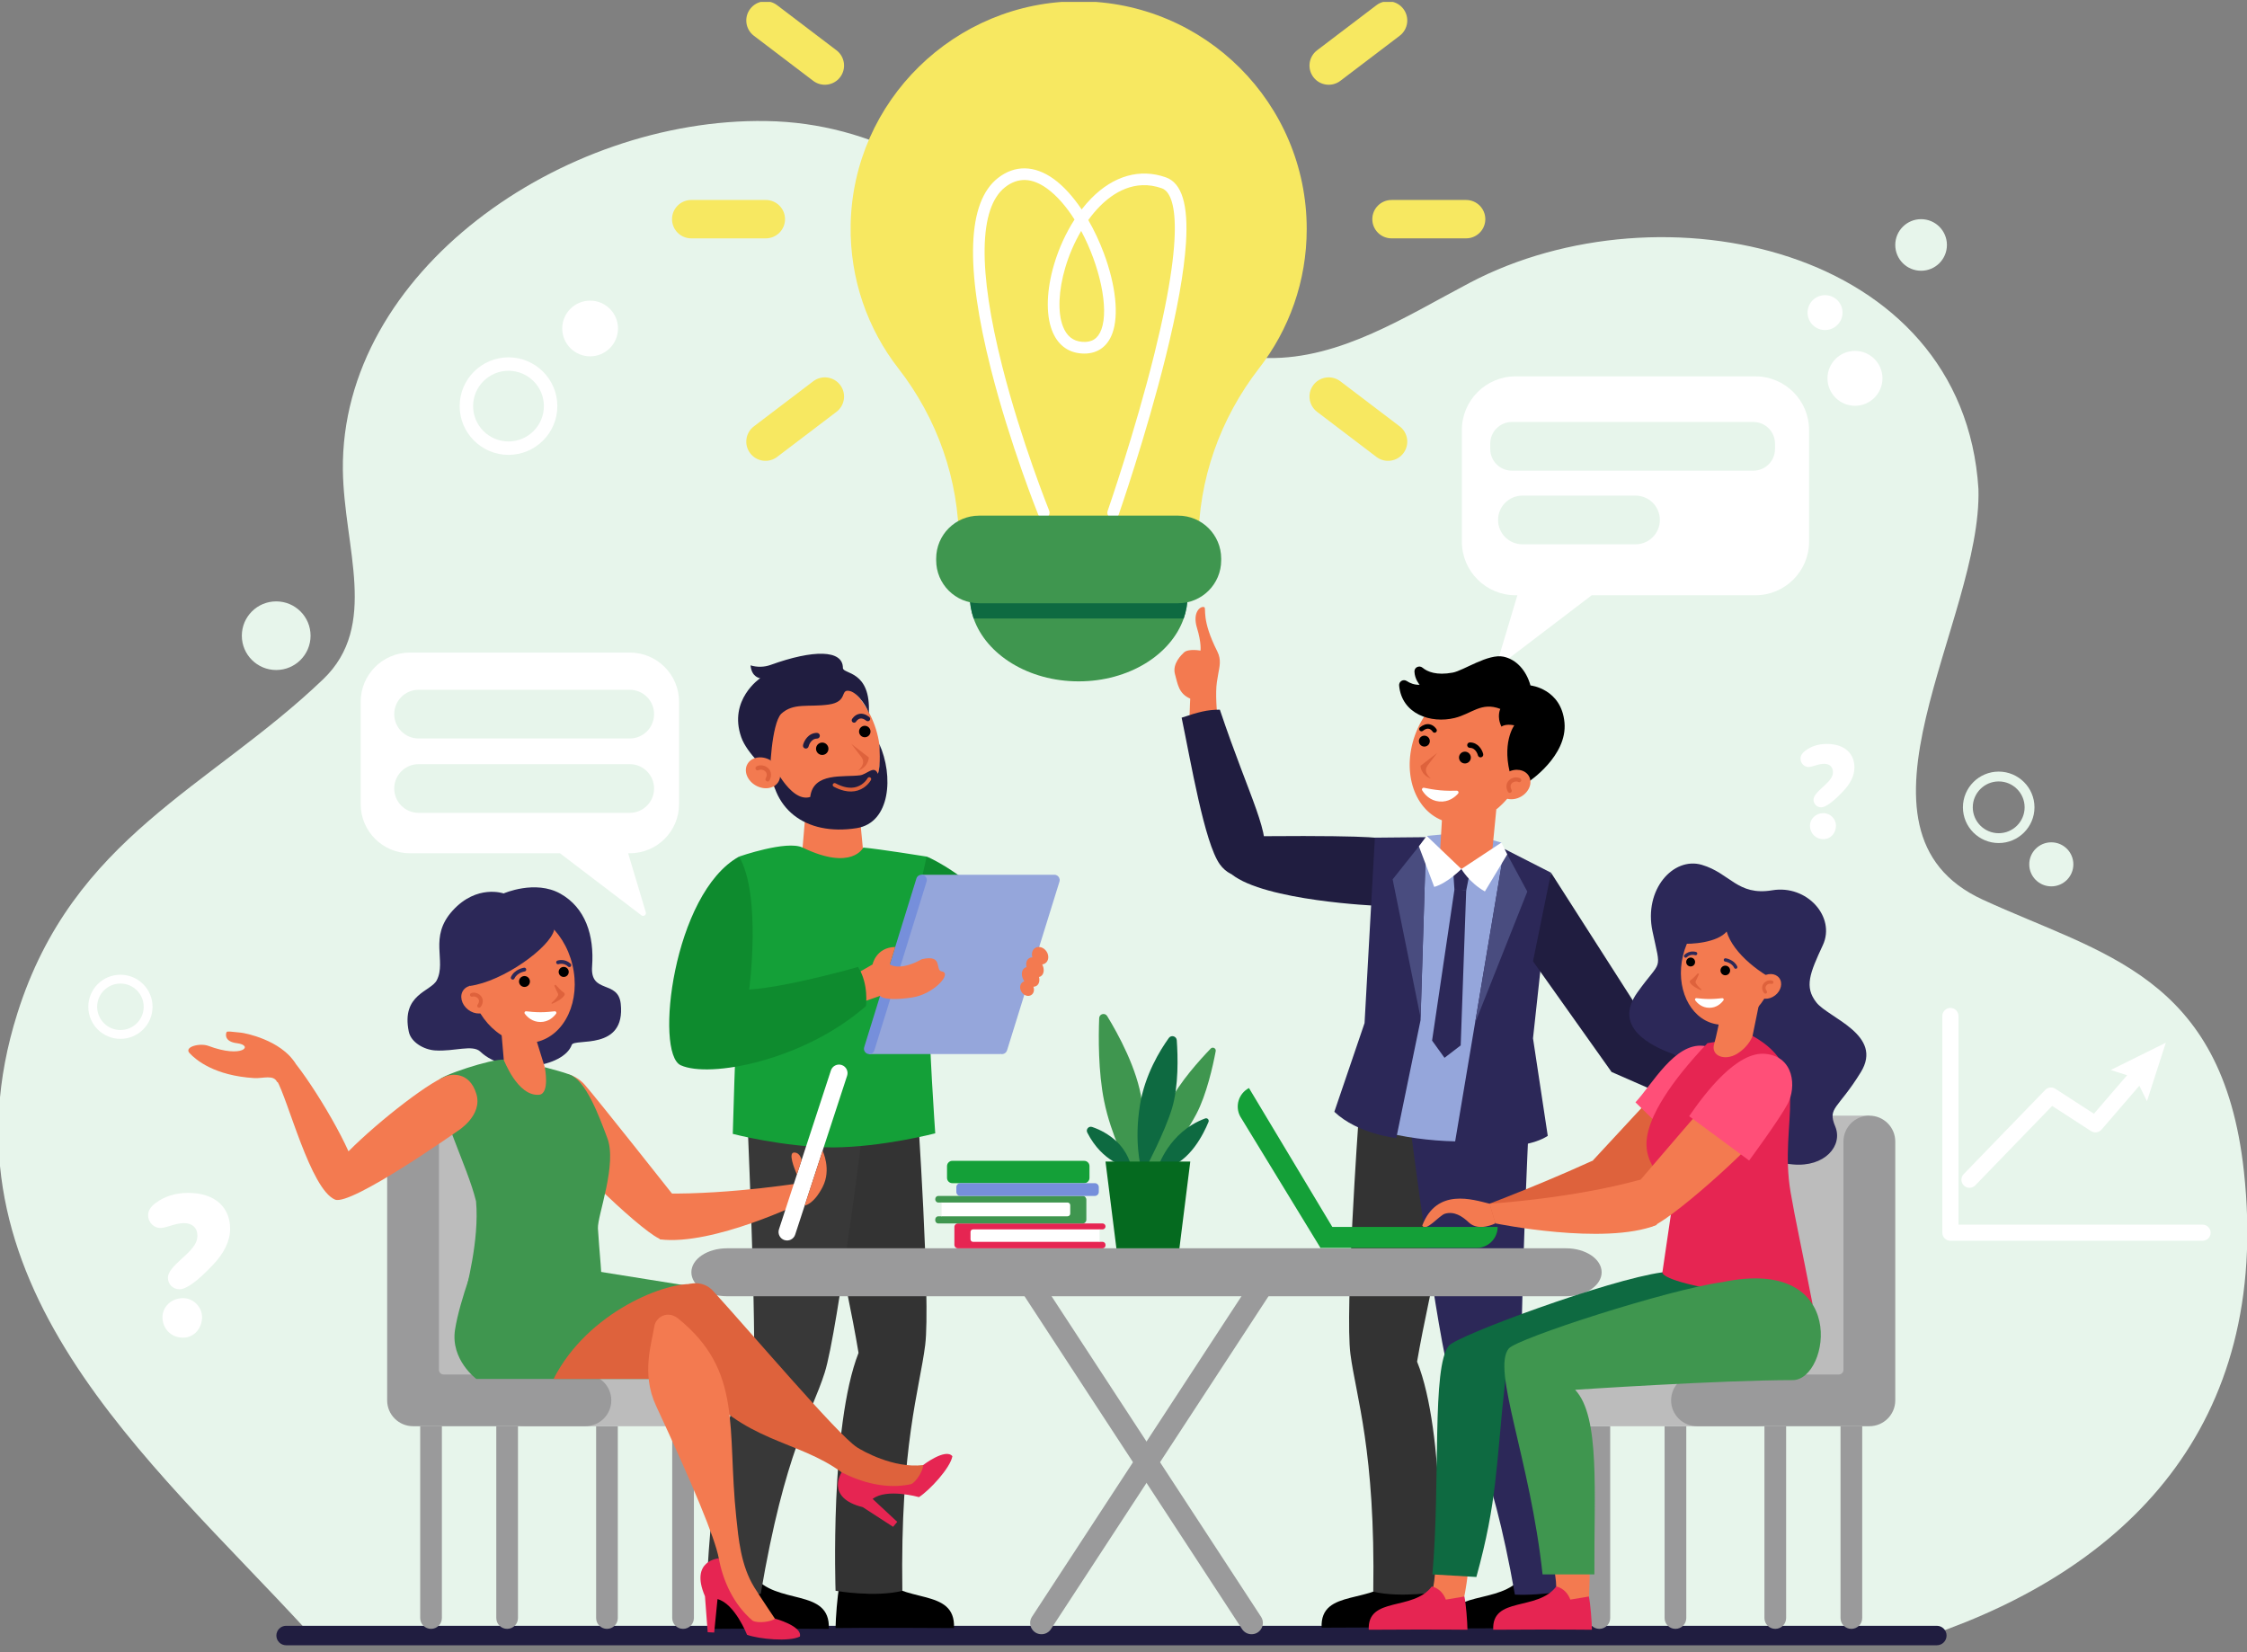 <svg width="582" height="428" viewBox="0 0 582 428" fill="none" xmlns="http://www.w3.org/2000/svg">
<rect x="0" y="0" width="582" height="428" fill="#808080" stroke="none"/>
<g clip-path="url(#clip0_96_2)">
<path d="M79.422 422.247C38.503 377.763 -17.422 331.829 4.507 262.441C18.931 216.802 54.298 204.081 83.695 175.94C98.203 162.051 89.078 141.834 88.808 121.771C88.193 70.388 145.625 30.518 198.425 31.351C255.617 32.251 280.374 89.659 328.349 92.74C347.188 93.028 364.055 81.989 380.724 73.221C430.112 47.238 508.478 63.807 512.44 126.64C513.463 160.572 474.781 215.166 513.537 233.013C544.423 247.238 575.628 252.476 581.194 303.351C588.479 369.939 549.963 406.484 499.773 423.622L79.422 422.247Z" fill="#E7F5EB"/>
<path d="M106.182 169.021H163.124C170.173 169.021 175.886 174.727 175.886 181.763V208.266C175.886 215.304 170.173 221.007 163.124 221.007H162.7L167.27 236.294C167.471 236.967 166.694 237.502 166.135 237.077L145.037 221.007H106.182C99.133 221.007 93.421 215.304 93.421 208.266V181.763C93.421 174.727 99.133 169.021 106.182 169.021Z" fill="white"/>
<path d="M163.097 191.276H108.429C104.941 191.276 102.113 188.452 102.113 184.969C102.113 181.486 104.941 178.663 108.429 178.663H163.097C166.586 178.663 169.414 181.486 169.414 184.969C169.414 188.452 166.586 191.276 163.097 191.276Z" fill="#E7F5EB"/>
<path d="M163.097 210.538H108.429C104.941 210.538 102.113 207.715 102.113 204.232C102.113 200.749 104.941 197.925 108.429 197.925H163.097C166.586 197.925 169.414 200.749 169.414 204.232C169.414 207.715 166.586 210.538 163.097 210.538Z" fill="#E7F5EB"/>
<path d="M454.655 97.483H392.558C384.871 97.483 378.64 103.704 378.64 111.379V140.282C378.64 147.957 384.871 154.178 392.558 154.178H393.017L388.033 170.848C387.814 171.582 388.661 172.167 389.272 171.703L412.28 154.178H454.655C462.342 154.178 468.573 147.957 468.573 140.282V111.379C468.573 103.704 462.342 97.483 454.655 97.483Z" fill="white"/>
<path d="M454.13 121.911H391.607C388.506 121.911 385.991 119.4 385.991 116.304V114.902C385.991 111.806 388.506 109.295 391.607 109.295H454.13C457.231 109.295 459.746 111.806 459.746 114.902V116.304C459.746 119.4 457.231 121.911 454.13 121.911Z" fill="#E7F5EB"/>
<path d="M423.611 140.982H394.334C390.845 140.982 388.017 138.158 388.017 134.675C388.017 131.192 390.845 128.368 394.334 128.368H423.611C427.1 128.368 429.928 131.192 429.928 134.675C429.928 138.158 427.1 140.982 423.611 140.982Z" fill="#E7F5EB"/>
<path d="M40.252 311.635C42.605 309.86 45.43 308.971 48.725 308.971C55.839 308.971 59.605 312.837 59.605 318.268C59.605 321.402 58.088 324.588 55.001 327.774C51.078 331.901 48.254 333.937 46.474 333.937C44.748 333.937 43.492 332.578 43.492 330.96C43.492 329.498 44.854 328.035 47.206 325.893C47.364 325.736 47.519 325.581 47.625 325.527C50.294 323.072 51.13 321.713 51.13 320.043C51.13 317.953 49.717 316.806 47.677 316.806C46.735 316.806 45.638 317.015 44.328 317.433C43.022 317.852 42.08 318.061 41.505 318.061C40.04 318.061 38.366 316.808 38.366 314.718C38.368 313.62 38.997 312.576 40.252 311.635ZM47.418 346.47C44.227 346.47 42.082 344.067 42.082 341.142C42.082 338.635 44.227 336.232 47.418 336.232C50.19 336.232 52.335 338.635 52.335 341.142C52.335 344.015 50.296 346.47 47.418 346.47Z" fill="white"/>
<path d="M467.595 194.44C469.143 193.272 471 192.687 473.167 192.687C477.846 192.687 480.322 195.229 480.322 198.8C480.322 200.861 479.324 202.956 477.296 205.051C474.716 207.764 472.859 209.103 471.689 209.103C470.553 209.103 469.729 208.21 469.729 207.145C469.729 206.185 470.623 205.222 472.171 203.813C472.275 203.71 472.379 203.606 472.446 203.572C474.202 201.959 474.752 201.066 474.752 199.966C474.752 198.591 473.823 197.837 472.48 197.837C471.86 197.837 471.139 197.974 470.278 198.249C469.418 198.523 468.8 198.661 468.422 198.661C467.457 198.661 466.357 197.837 466.357 196.462C466.355 195.745 466.768 195.056 467.595 194.44ZM472.307 217.349C470.209 217.349 468.798 215.77 468.798 213.846C468.798 212.197 470.209 210.617 472.307 210.617C474.13 210.617 475.54 212.197 475.54 213.846C475.54 215.734 474.2 217.349 472.307 217.349Z" fill="white"/>
<path d="M570.488 321.373H505.177C504.023 321.373 503.085 320.44 503.085 319.285V263.152C503.085 262 504.021 261.064 505.177 261.064C506.333 261.064 507.268 261.998 507.268 263.152V317.197H570.49C571.644 317.197 572.581 318.131 572.581 319.285C572.579 320.44 571.644 321.373 570.488 321.373Z" fill="white"/>
<path d="M510.121 307.653C509.598 307.653 509.073 307.457 508.667 307.065C507.838 306.264 507.815 304.941 508.618 304.113L529.726 282.311C530.42 281.593 531.529 281.467 532.367 282.01L542.348 288.474L552.874 276.263C553.627 275.39 554.947 275.291 555.822 276.043C556.696 276.794 556.795 278.113 556.042 278.986L544.327 292.578C543.644 293.37 542.481 293.536 541.604 292.967L531.536 286.447L511.624 307.011C511.214 307.439 510.668 307.653 510.121 307.653Z" fill="white"/>
<path d="M556.09 285.216L553.113 279.19L546.702 277.147L560.973 270.071L556.09 285.216Z" fill="white"/>
<path d="M131.708 117.818C124.731 117.818 119.057 112.15 119.057 105.186C119.057 98.221 124.733 92.555 131.708 92.555C138.685 92.555 144.359 98.223 144.359 105.186C144.359 112.15 138.685 117.818 131.708 117.818ZM131.708 96.034C126.653 96.034 122.541 100.14 122.541 105.186C122.541 110.233 126.653 114.339 131.708 114.339C136.762 114.339 140.875 110.233 140.875 105.186C140.875 100.137 136.762 96.034 131.708 96.034Z" fill="white"/>
<path d="M517.688 218.357C512.577 218.357 508.421 214.206 508.421 209.105C508.421 204.004 512.579 199.853 517.688 199.853C522.797 199.853 526.954 204.004 526.954 209.105C526.954 214.206 522.797 218.357 517.688 218.357ZM517.688 202.4C513.985 202.4 510.972 205.408 510.972 209.105C510.972 212.802 513.985 215.81 517.688 215.81C521.39 215.81 524.401 212.802 524.401 209.105C524.401 205.408 521.39 202.4 517.688 202.4Z" fill="#E7F5EB"/>
<path d="M31.192 269.079C26.604 269.079 22.873 265.353 22.873 260.772C22.873 256.191 26.604 252.465 31.192 252.465C35.781 252.465 39.512 256.191 39.512 260.772C39.512 265.353 35.781 269.079 31.192 269.079ZM31.192 254.751C27.869 254.751 25.164 257.451 25.164 260.77C25.164 264.088 27.869 266.788 31.192 266.788C34.516 266.788 37.221 264.088 37.221 260.77C37.223 257.451 34.519 254.751 31.192 254.751Z" fill="white"/>
<path d="M477.18 81.69C477.58 79.226 475.904 76.904 473.436 76.504C470.968 76.104 468.642 77.778 468.242 80.242C467.841 82.706 469.517 85.028 471.985 85.428C474.454 85.828 476.779 84.154 477.18 81.69Z" fill="white"/>
<path d="M80.441 164.654C80.441 169.561 76.457 173.541 71.54 173.541C66.625 173.541 62.638 169.563 62.638 164.654C62.638 159.747 66.622 155.766 71.54 155.766C76.457 155.766 80.441 159.747 80.441 164.654Z" fill="#E7F5EB"/>
<path d="M504.277 63.447C504.277 67.137 501.282 70.127 497.587 70.127C493.891 70.127 490.896 67.137 490.896 63.447C490.896 59.757 493.891 56.767 497.587 56.767C501.28 56.767 504.277 59.759 504.277 63.447Z" fill="#E7F5EB"/>
<path d="M537.023 223.874C537.023 227.024 534.465 229.578 531.313 229.578C528.158 229.578 525.6 227.024 525.6 223.874C525.6 220.724 528.158 218.17 531.313 218.17C534.465 218.173 537.023 220.724 537.023 223.874Z" fill="#E7F5EB"/>
<path d="M487.581 97.996C487.581 101.922 484.392 105.106 480.46 105.106C476.528 105.106 473.339 101.922 473.339 97.996C473.339 94.069 476.528 90.885 480.46 90.885C484.392 90.885 487.581 94.069 487.581 97.996Z" fill="white"/>
<path d="M160.07 85.083C160.07 89.065 156.837 92.294 152.848 92.294C148.859 92.294 145.625 89.065 145.625 85.083C145.625 81.1 148.859 77.871 152.848 77.871C156.837 77.871 160.07 81.1 160.07 85.083Z" fill="white"/>
<path d="M501.661 426.142H74.11C72.715 426.142 71.584 425.013 71.584 423.62C71.584 422.227 72.715 421.098 74.11 421.098H501.658C503.053 421.098 504.185 422.227 504.185 423.62C504.187 425.013 503.056 426.142 501.661 426.142Z" fill="#201D40"/>
<path d="M215.54 205.314H215.549L222.112 205.338L223.597 220.814L215.937 224.853L207.768 220.859L209.086 205.338L215.54 205.314Z" fill="#F37A50"/>
<path d="M197.511 198.483C201.549 208.561 211.25 214.161 219.178 210.995C227.106 207.827 230.256 197.09 226.218 187.015C222.18 176.937 212.478 171.337 204.55 174.502C196.625 177.67 193.472 188.407 197.511 198.483Z" fill="#F37A50"/>
<path d="M222.77 190.32C223.239 190.993 224.163 191.159 224.837 190.691C225.51 190.223 225.675 189.301 225.208 188.628C224.74 187.955 223.813 187.788 223.142 188.257C222.468 188.725 222.301 189.649 222.77 190.32Z" fill="black"/>
<path d="M211.649 194.854C212.156 195.58 213.156 195.76 213.887 195.254C214.614 194.748 214.795 193.749 214.288 193.02C213.781 192.293 212.78 192.113 212.05 192.619C211.322 193.126 211.142 194.125 211.649 194.854Z" fill="black"/>
<path d="M220.516 192.687C222.524 194.266 225.034 196.174 225.034 196.174C225.034 196.174 225.059 198.591 222.231 199.639C223.254 198.712 224.153 197.479 223.087 196.055C222.021 194.631 220.516 192.687 220.516 192.687Z" fill="#DE623C"/>
<path d="M208.722 193.888C208.665 193.888 208.607 193.882 208.548 193.868C208.149 193.774 207.904 193.375 207.998 192.977C208.257 191.892 209.346 189.838 211.604 189.827C212.016 189.831 212.345 190.156 212.348 190.563C212.35 190.972 212.019 191.303 211.611 191.305C209.939 191.314 209.443 193.299 209.438 193.319C209.362 193.659 209.057 193.888 208.722 193.888Z" fill="#201D40"/>
<path d="M221.215 187.185C221.109 187.185 221.001 187.158 220.904 187.1C220.609 186.927 220.512 186.551 220.683 186.256C220.71 186.211 221.359 185.124 222.585 184.899C223.423 184.744 224.289 185.019 225.159 185.714C225.425 185.928 225.467 186.315 225.256 186.58C225.044 186.846 224.654 186.888 224.388 186.677C223.811 186.216 223.279 186.027 222.81 186.112C222.143 186.236 221.751 186.875 221.749 186.882C221.634 187.075 221.427 187.185 221.215 187.185Z" fill="#201D40"/>
<path d="M191.996 190.957C188.58 181.246 196.902 175.663 196.902 175.663C196.902 175.663 194.669 175.463 194.403 172.333C196.075 172.853 197.947 172.817 199.593 172.221C210.684 168.211 218.321 168.265 218.321 173.004C218.321 174.691 225.647 173.535 225.032 184.882C225.075 184.081 222.459 179.416 219.984 178.951C217.501 178.483 219.743 181.786 214.576 182.494C209.359 183.21 205.526 181.945 202.34 184.882C199.847 187.442 199.227 200.476 199.608 201.262C198.738 199.464 193.497 195.225 191.996 190.957Z" fill="#201D40"/>
<path d="M227.746 192.687C227.746 192.687 228.217 198.6 227.363 200.429C226.475 198.057 224.566 200.571 222.774 200.807C218.443 201.378 210.63 199.939 209.857 206.423C204.566 208.095 199.608 196.784 199.608 196.784C199.304 209.42 208.566 216.595 221.893 214.494C230.673 213.108 231.486 200.902 227.746 192.687Z" fill="#201D40"/>
<path d="M218.617 204.803C217.76 204.598 216.868 204.25 215.944 203.757C215.703 203.629 215.613 203.329 215.741 203.089C215.87 202.848 216.169 202.758 216.41 202.886C218.461 203.98 220.298 204.292 221.873 203.811C223.82 203.217 224.708 201.581 224.717 201.563C224.845 201.322 225.143 201.23 225.384 201.356C225.625 201.482 225.717 201.779 225.591 202.02C225.548 202.101 224.521 204.025 222.177 204.747C221.08 205.089 219.888 205.105 218.617 204.803Z" fill="#DE623C"/>
<path d="M199.482 196.867C201.711 198.118 202.686 200.607 201.663 202.427C200.638 204.247 198.001 204.711 195.773 203.462C193.544 202.213 192.568 199.723 193.591 197.902C194.614 196.08 197.253 195.616 199.482 196.867Z" fill="#F37A50"/>
<path d="M199.142 202.324C199.212 202.276 199.27 202.211 199.313 202.132C199.926 201.001 199.825 199.846 199.045 199.045C198.245 198.226 196.956 197.99 195.976 198.483C195.701 198.622 195.59 198.957 195.73 199.232C195.87 199.506 196.205 199.617 196.48 199.477C197.017 199.207 197.792 199.358 198.243 199.821C198.678 200.267 198.707 200.899 198.328 201.601C198.182 201.874 198.283 202.211 198.554 202.357C198.747 202.461 198.975 202.441 199.142 202.324Z" fill="#DE623C"/>
<path d="M223.135 411.992C224.532 408.205 227.516 407.785 227.516 407.785C233.319 415.779 247.567 410.874 247.096 421.685C225.427 421.545 216.419 421.685 216.419 421.685C216.449 419.201 216.877 413.308 217.377 411L218.506 411.207L223.135 411.992Z" fill="black"/>
<path d="M190.711 412.201C192.108 408.415 195.092 407.994 195.092 407.994C200.895 415.988 215.144 411.083 214.673 421.894C193.003 421.755 183.996 421.894 183.996 421.894C184.025 419.41 184.453 413.518 184.953 411.209L186.082 411.416L190.711 412.201Z" fill="black"/>
<path d="M237.548 285.747C237.548 285.747 241.066 336.982 239.637 348.371C238.209 359.761 233.147 374.365 233.72 412.039C226.655 413.805 216.422 412.039 216.422 412.039C216.422 412.039 214.905 369.438 222.371 350.409C219.335 331.926 209.591 289.594 209.591 289.594L237.548 285.747Z" fill="#333333"/>
<path d="M224.176 287.146C224.176 287.146 217.073 344.665 213.593 355.576C210.116 366.486 203.333 375.711 197.037 412.824C189.778 413.187 183.018 412.824 183.018 412.824C183.018 412.824 183.998 365.746 195.304 355.04C195.687 336.298 193.476 287.518 193.476 287.518L224.176 287.146Z" fill="#383838"/>
<path d="M191.426 221.867C191.426 221.867 203.764 217.554 207.879 219.531C220.663 225.679 223.597 219.531 223.597 219.531C227.683 219.882 240.016 221.867 240.016 221.867C240.016 235.619 240.935 249.416 240.685 259.822C240.509 268.885 242.238 293.545 242.238 293.545C242.238 293.545 228.633 297.107 215.766 297.199C202.896 297.116 189.799 293.689 189.799 293.689C189.799 293.689 190.486 268.712 191.059 259.429C190.872 249.025 191.426 235.583 191.426 221.867Z" fill="#14A038"/>
<path d="M261.949 242.306C256.856 230.174 241.744 222.457 240.016 221.869L236.509 237.444C243.77 241.73 249.039 246.367 249.039 246.367C248.146 250.705 248.295 254.958 245.78 260.443C245.78 260.443 247.964 257.435 250.659 259.215C253.278 260.945 258.096 257.412 258.096 257.412C258.096 257.412 265.839 251.571 261.949 242.306Z" fill="#0E8B2E"/>
<path d="M259.11 272.967C259.197 272.994 259.285 273.012 259.373 273.021H259.664C260.196 272.964 260.667 272.602 260.836 272.06L274.413 228.354C274.44 228.266 274.458 228.178 274.467 228.088C274.474 228.03 274.47 227.974 274.47 227.915C274.47 227.881 274.472 227.845 274.47 227.811C274.467 227.78 274.458 227.753 274.451 227.722C274.368 227.224 274.021 226.79 273.507 226.63C273.424 226.605 273.338 226.585 273.248 226.574C273.149 226.563 273.05 226.565 272.953 226.574H238.774L225.077 273.016H259.132L259.11 272.967Z" fill="#95A6DB"/>
<path d="M239.087 226.63C238.359 226.405 237.586 226.81 237.361 227.537L223.869 271.135L223.838 271.237C223.615 271.961 224.018 272.726 224.739 272.953L224.741 272.956C225.469 273.181 226.242 272.776 226.468 272.049L239.995 228.352C240.221 227.627 239.815 226.855 239.087 226.63Z" fill="#768FDB"/>
<path d="M264.91 254.359C265.039 254.274 265.176 254.222 265.32 254.181C265.305 254.159 265.289 254.141 265.275 254.118C264.426 252.838 264.482 251.306 265.401 250.699C265.552 250.597 265.719 250.532 265.893 250.494C265.654 249.546 265.868 248.64 266.526 248.205C266.787 248.032 267.089 247.956 267.407 247.96C267.107 247.029 267.346 246.05 268.081 245.564C269 244.956 270.337 245.348 271.062 246.441C271.788 247.535 271.63 248.914 270.711 249.524C270.479 249.677 270.217 249.767 269.949 249.799C270.562 250.991 270.438 252.296 269.606 252.845C269.455 252.944 269.289 253.011 269.115 253.05C269.354 253.997 269.14 254.904 268.482 255.338C268.239 255.498 267.961 255.576 267.668 255.583C267.973 256.398 267.779 257.278 267.132 257.705C266.355 258.22 265.228 257.887 264.615 256.965C264 256.038 264.133 254.872 264.91 254.359Z" fill="#F37A50"/>
<path d="M222.889 251.596L226.006 249.794C226.006 249.794 226.869 245.382 231.872 245.276C231.299 247.128 230.472 249.794 230.472 249.794C230.472 249.794 232.935 251.702 238.776 248.435C244.487 247.155 242.046 251.31 243.939 251.61C246.731 252.051 241.904 257.529 236.203 258.366C228.825 259.451 227.951 257.943 227.951 257.943L223.777 259.399L222.889 251.596Z" fill="#F37A50"/>
<path d="M194.058 256.31C204.471 255.583 222.236 250.449 222.236 250.449C225.08 254.802 224.293 260.585 224.293 260.585C208.12 274.742 183.782 279.318 176.314 275.91C169.497 272.8 174.308 231.36 191.428 221.867C197.296 231.783 194.058 256.31 194.058 256.31Z" fill="#0E8B2E"/>
<path d="M361.897 408.149C356.094 415.878 341.845 411.135 342.316 421.588C363.986 421.453 372.993 421.588 372.993 421.588C372.964 419.188 372.536 413.488 372.035 411.258L361.897 408.149Z" fill="black"/>
<path d="M394.318 408.349C388.515 416.078 374.266 411.335 374.737 421.789C396.407 421.654 405.414 421.789 405.414 421.789C405.385 419.388 404.957 413.691 404.456 411.459L394.318 408.349Z" fill="black"/>
<path d="M351.864 290.168C351.864 290.168 348.346 339.697 349.775 350.709C351.204 361.72 356.265 375.837 355.693 412.26C362.757 413.968 372.991 412.26 372.991 412.26C372.991 412.26 374.507 371.076 367.041 352.68C370.077 334.813 379.821 293.885 379.821 293.885L351.864 290.168Z" fill="#333333"/>
<path d="M365.236 291.523C365.236 291.523 372.342 347.129 375.819 357.675C379.296 368.223 386.079 377.14 392.375 413.02C399.634 413.371 408.285 411.587 408.285 411.587C408.285 411.587 405.414 367.507 394.108 357.157C393.725 339.038 395.936 291.878 395.936 291.878L365.236 291.523Z" fill="#2C2858"/>
<path d="M394.171 200.55C390.32 210.158 381.072 215.497 373.516 212.478C365.957 209.458 362.953 199.221 366.805 189.615C370.656 180.008 379.904 174.667 387.46 177.686C395.016 180.705 398.02 190.943 394.171 200.55Z" fill="#F37A50"/>
<path d="M370.088 192.768C369.642 193.409 368.759 193.567 368.119 193.121C367.476 192.676 367.319 191.794 367.765 191.152C368.211 190.511 369.094 190.353 369.734 190.799C370.377 191.247 370.534 192.127 370.088 192.768Z" fill="black"/>
<path d="M380.691 197.09C380.209 197.783 379.253 197.954 378.557 197.473C377.863 196.989 377.692 196.037 378.174 195.342C378.656 194.649 379.611 194.478 380.308 194.959C381.004 195.441 381.175 196.395 380.691 197.09Z" fill="black"/>
<path d="M372.238 195.025C370.324 196.532 367.931 198.348 367.931 198.348C367.931 198.348 367.906 200.652 370.604 201.651C369.628 200.767 368.772 199.592 369.788 198.233C370.802 196.876 372.238 195.025 372.238 195.025Z" fill="#DE623C"/>
<path d="M383.48 196.167C383.16 196.167 382.872 195.949 382.793 195.625C382.775 195.551 382.3 193.713 380.722 193.704C380.332 193.701 380.017 193.384 380.019 192.995C380.021 192.606 380.341 192.291 380.729 192.293C382.883 192.304 383.92 194.262 384.168 195.297C384.258 195.675 384.024 196.055 383.645 196.147C383.591 196.163 383.537 196.167 383.48 196.167Z" fill="black"/>
<path d="M371.571 189.778C371.37 189.778 371.174 189.674 371.064 189.49C371.053 189.472 370.672 188.864 370.041 188.752C369.597 188.673 369.092 188.855 368.547 189.292C368.292 189.494 367.923 189.454 367.72 189.199C367.517 188.945 367.558 188.576 367.812 188.374C368.641 187.712 369.466 187.451 370.266 187.597C371.436 187.813 372.056 188.848 372.08 188.891C372.245 189.172 372.15 189.53 371.871 189.694C371.774 189.753 371.672 189.778 371.571 189.778Z" fill="black"/>
<path d="M391.483 201.554C388.697 192.615 392.22 187.865 392.22 187.865C389.829 187.386 388.9 188.211 388.9 188.211C387.596 185.538 388.605 183.621 388.605 183.621C383.663 181.698 381.202 184.893 376.745 185.97C370.64 187.444 363.098 185.014 362.392 177.571C362.291 176.493 363.476 175.796 364.378 176.399C365.214 176.957 366.322 177.409 367.704 177.369C367.704 177.369 366.424 175.929 366.358 173.935C366.322 172.835 367.614 172.243 368.459 172.945C369.727 174 372.082 174.997 376.281 174.212C379.075 173.69 385.473 169.221 389.457 170.092C392.715 170.805 395.3 173.573 396.411 177.535C396.411 177.535 404.418 178.363 405.222 187.163C406.011 195.807 395.983 202.44 395.983 202.44L391.483 201.554Z" fill="black"/>
<path d="M390.392 200.062C388.271 201.262 387.35 203.64 388.332 205.372C389.315 207.105 391.832 207.537 393.952 206.338C396.073 205.138 396.995 202.76 396.012 201.028C395.027 199.295 392.512 198.863 390.392 200.062Z" fill="#F37A50"/>
<path d="M390.735 205.262C390.669 205.217 390.613 205.154 390.572 205.08C389.984 204.002 390.077 202.902 390.818 202.135C391.577 201.349 392.808 201.12 393.741 201.588C394.004 201.721 394.11 202.04 393.977 202.301C393.847 202.564 393.524 202.67 393.263 202.537C392.751 202.281 392.012 202.427 391.584 202.873C391.172 203.3 391.145 203.901 391.51 204.569C391.652 204.828 391.555 205.15 391.296 205.291C391.111 205.393 390.895 205.372 390.735 205.262Z" fill="#DE623C"/>
<path d="M368.371 204.722C368.164 204.384 368.459 203.961 368.847 204.045C369.836 204.254 371.474 204.562 373.054 204.704C374.631 204.846 376.299 204.83 377.311 204.798C377.707 204.787 377.924 205.253 377.66 205.55C376.846 206.464 375.215 207.811 372.797 207.598C370.374 207.379 369.009 205.764 368.371 204.722Z" fill="white"/>
<path d="M358.199 217.309C358.199 217.309 358.559 216.33 327.375 216.582L319.015 226.448C327.668 233.376 356.646 234.607 356.646 234.607L358.199 217.309Z" fill="#201D40"/>
<path d="M369.532 216.508L379.366 215.59L388.883 218.24L378.16 229.256L369.532 216.508Z" fill="#95A6DB"/>
<path d="M372.941 221.563C376.95 224.848 377.768 227.121 386.284 222.729L387.562 209.656L373.7 208.565L372.941 221.563Z" fill="#F37A50"/>
<path d="M391.409 223.501L388.493 222.349L388.882 218.238L380.797 224.72L378.514 225.082L376.333 224.32L369.532 216.503L369.182 220.618L366.611 221.134L357.336 222.632L356.231 274.031L352.572 291.518C364.88 295.606 378.643 296.625 392.173 294.762L391.717 277.208L401.329 226.974L391.409 223.501Z" fill="#95A6DB"/>
<path d="M376.736 230.278L370.926 269.522L374.142 273.986L378.338 270.769L379.764 230.604L376.736 230.278Z" fill="#2C2858"/>
<path d="M376.389 225.645L378.514 225.084L380.677 226.027L379.762 230.68L376.715 230.408L376.389 225.645Z" fill="#2C2858"/>
<path d="M369.396 216.836L367.94 264.243L361.655 294.769C361.655 294.769 351.717 293.768 345.61 287.968L353.437 264.986L356.112 216.962L369.396 216.836Z" fill="#2C2858"/>
<path d="M369.396 216.836L367.947 263.607L360.713 227.762L369.396 216.836Z" fill="#494C7F"/>
<path d="M389.626 219.867L376.72 296.722C376.72 296.722 393.847 298.824 400.889 294.198L397.067 268.932L401.739 226.041L389.626 219.867Z" fill="#2C2858"/>
<path d="M389.626 219.867L382.083 264.914L395.589 230.928L389.626 219.867Z" fill="#494C7F"/>
<path d="M304.347 174.671C305.034 177.069 305.239 179.655 308.284 180.948C308.284 180.948 307.833 188.907 308.169 195.434C308.169 195.434 315.54 187.134 315.54 187.127C315.116 184.494 314.776 179.52 315.182 176.696C315.287 175.963 315.432 175.233 315.547 174.498C315.864 172.713 316.389 170.886 315.301 168.733C311.094 160.413 312.511 157.674 311.93 157.267C310.988 156.853 308.775 158.527 310.026 162.615C311.238 166.571 310.938 168.515 310.938 168.515C310.938 168.515 307.758 167.914 306.629 169.026C306.118 169.53 303.544 171.868 304.347 174.671Z" fill="#F37A50"/>
<path d="M306.057 185.885C310.352 184.456 312.615 183.813 315.957 183.813C323.855 207.314 329.485 216.17 327.139 222.916C325.18 228.541 318.985 228.09 315.957 223.876C311.959 218.316 308.423 197.193 306.057 185.885Z" fill="#201D40"/>
<path d="M401.738 226.043L426.622 264.914L456.176 281.575L447.068 290.632L417.416 277.653L397.067 248.986L401.738 226.043Z" fill="#201D40"/>
<path d="M378.514 225.084C378.514 225.084 374.854 228.774 371.487 229.719L367.508 219.212L369.531 216.507L378.514 225.084Z" fill="white"/>
<path d="M378.514 225.084C378.514 225.084 380.6 228.664 384.603 230.894L390.394 221.291L388.882 218.238L378.514 225.084Z" fill="white"/>
<path d="M405.599 335.744H188.32C183.214 335.744 179.074 332.963 179.074 329.532C179.074 326.101 183.214 323.32 188.32 323.32H405.599C410.705 323.32 414.845 326.101 414.845 329.532C414.847 332.963 410.705 335.744 405.599 335.744Z" fill="#9A9A9B"/>
<path d="M269.755 423.285C267.427 423.285 266.028 420.704 267.299 418.758L324.669 330.978L329.579 334.178L272.209 421.957C271.671 422.785 270.747 423.285 269.755 423.285Z" fill="#9A9A9B"/>
<path d="M324.166 423.285C326.496 423.285 327.893 420.704 326.622 418.758L269.253 330.978L264.342 334.178L321.712 421.957C322.251 422.785 323.175 423.285 324.166 423.285Z" fill="#9A9A9B"/>
<path d="M414.248 421.894C412.697 421.894 411.44 420.639 411.44 419.091V369.404H417.058V419.091C417.058 420.639 415.801 421.894 414.248 421.894Z" fill="#9A9A9B"/>
<path d="M433.957 421.894C432.406 421.894 431.149 420.639 431.149 419.091V369.404H436.767V419.091C436.765 420.639 435.507 421.894 433.957 421.894Z" fill="#9A9A9B"/>
<path d="M459.818 421.894C458.268 421.894 457.01 420.639 457.01 419.091V369.404H462.628V419.091C462.626 420.639 461.369 421.894 459.818 421.894Z" fill="#9A9A9B"/>
<path d="M479.525 421.894C477.974 421.894 476.717 420.639 476.717 419.091V369.404H482.335V419.091C482.335 420.639 481.077 421.894 479.525 421.894Z" fill="#9A9A9B"/>
<path d="M448.449 295.665V354.793C448.449 355.465 447.904 356.01 447.23 356.01H410.514C406.809 356.01 403.807 359.009 403.807 362.706C403.807 366.405 406.811 369.402 410.514 369.402H448.451H455.158C458.863 369.402 461.864 366.402 461.864 362.706V356.01V295.665C461.864 291.966 458.86 288.969 455.158 288.969C451.453 288.969 448.449 291.968 448.449 295.665Z" fill="#BCBCBC"/>
<path d="M484.187 288.969H455.158V357.096H484.187V288.969Z" fill="#BCBCBC"/>
<path d="M477.479 295.665V354.793C477.479 355.465 476.933 356.01 476.26 356.01H439.543C435.839 356.01 432.837 359.009 432.837 362.706C432.837 366.405 435.841 369.402 439.543 369.402H477.481H484.19C487.895 369.402 490.896 366.402 490.896 362.706V356.01V295.665C490.896 291.966 487.892 288.969 484.19 288.969C480.483 288.969 477.479 291.968 477.479 295.665Z" fill="#9A9A9B"/>
<path d="M176.922 421.894C178.473 421.894 179.73 420.639 179.73 419.091V369.404H174.112V419.091C174.115 420.639 175.372 421.894 176.922 421.894Z" fill="#9A9A9B"/>
<path d="M157.213 421.894C158.763 421.894 160.021 420.639 160.021 419.091V369.404H154.403V419.091C154.405 420.639 155.663 421.894 157.213 421.894Z" fill="#9A9A9B"/>
<path d="M131.354 421.894C132.904 421.894 134.162 420.639 134.162 419.091V369.404H128.544V419.091C128.544 420.639 129.801 421.894 131.354 421.894Z" fill="#9A9A9B"/>
<path d="M111.645 421.894C113.195 421.894 114.453 420.639 114.453 419.091V369.404H108.835V419.091C108.837 420.639 110.095 421.894 111.645 421.894Z" fill="#9A9A9B"/>
<path d="M142.721 295.665V354.793C142.721 355.465 143.266 356.01 143.94 356.01H180.656C184.361 356.01 187.363 359.009 187.363 362.706C187.363 366.405 184.359 369.402 180.656 369.402H142.721H136.015C132.31 369.402 129.308 366.402 129.308 362.706V356.01V295.665C129.308 291.966 132.312 288.969 136.015 288.969C139.719 288.969 142.721 291.968 142.721 295.665Z" fill="#BCBCBC"/>
<path d="M106.985 357.096H136.014V288.969H106.985V357.096Z" fill="#BCBCBC"/>
<path d="M113.691 295.665V354.793C113.691 355.465 114.237 356.01 114.91 356.01H151.627C155.331 356.01 158.333 359.009 158.333 362.706C158.333 366.405 155.329 369.402 151.627 369.402H113.691H106.985C103.28 369.402 100.278 366.403 100.278 362.706V356.01V295.665C100.278 291.966 103.282 288.969 106.985 288.969C110.69 288.969 113.691 291.968 113.691 295.665Z" fill="#9A9A9B"/>
<path d="M433.508 273.07C427.314 270.838 417.745 265.96 424.105 257.046C430.464 248.131 430.302 252.022 428.012 241.192C425.723 230.363 433.434 221.844 440.787 224C448.138 226.155 450.015 232.096 459.027 230.593C468.039 229.09 475.529 237.504 472.138 244.801C468.746 252.098 467.297 255.613 470.468 259.651C473.639 263.69 487.933 268.042 481.97 277.719C476.01 287.396 473.278 286.802 475.347 291.763C477.416 296.725 472.643 302.372 464.357 301.6C456.07 300.829 448.571 297.701 445.531 288.465C442.493 279.229 433.508 273.07 433.508 273.07Z" fill="#2C2858"/>
<path d="M411.593 413.731L406.698 415.191L403.012 411.43C403.187 411.169 403.018 408.648 402.448 405.962L411.593 404.448C411.958 407.227 411.593 410.921 411.593 413.731Z" fill="#F37A50"/>
<path d="M406.734 414.312C405.569 411.261 403.082 410.921 403.082 410.921C398.246 417.361 386.37 413.41 386.764 422.119C404.824 422.007 412.33 422.119 412.33 422.119C412.305 420.119 411.949 415.369 411.532 413.511L410.59 413.677L406.734 414.312Z" fill="#E62552"/>
<path d="M379.037 414.64L373.939 414.989L371.007 411.873C371.237 411.657 371.792 407.798 371.828 405.053L380.418 405.435C380.161 408.225 379.654 411.898 379.037 414.64Z" fill="#F37A50"/>
<path d="M374.494 414.312C373.331 411.261 370.843 410.921 370.843 410.921C366.007 417.361 354.131 413.41 354.525 422.119C372.585 422.007 380.091 422.119 380.091 422.119C380.066 420.119 379.71 415.369 379.294 413.511L378.352 413.677L374.494 414.312Z" fill="#E62552"/>
<path d="M430.579 329.545C416.665 331.415 377.468 345.919 375.284 348.542C370.773 353.962 373.15 383.451 371.007 407.785L382.399 408.457C387.857 388.642 387.422 380.087 389.889 357.358C389.889 357.358 434.669 360.706 450.851 349.802C467.536 338.557 441.83 326.881 430.579 329.545Z" fill="#0E6A41"/>
<path d="M412.447 300.655C415.735 301.215 417.001 303.85 417.795 308.701C405.267 316.07 386.658 316.594 386.658 316.594L380.727 313.665C380.727 313.665 395.649 308.298 412.447 300.655Z" fill="#DE623C"/>
<path d="M446.7 286.791C441.218 294.744 420.217 311.849 416.74 312.389L412.528 300.619C412.528 300.619 433.033 278.461 436.767 274.544C443.214 267.747 455.676 273.822 446.7 286.791Z" fill="#DE623C"/>
<path d="M423.604 285.517C428.001 280.788 433.727 270.114 441.177 270.872C448.627 271.63 449.165 279.525 446.919 283.776C444.672 288.026 436.918 298.502 436.918 298.502L423.604 285.517Z" fill="#FF4F78"/>
<path d="M424.954 305.526C428.111 306.613 429.914 316.545 429.028 317.305C415.489 322.66 387.321 316.869 387.321 316.869L385.824 311.775C385.824 311.775 407.154 310.47 424.954 305.526Z" fill="#F37A50"/>
<path d="M469.501 337.895C466.405 321.947 465.071 316.295 463.784 308.789C460.607 290.24 469.95 277.201 453.929 268.311L442.252 270.19C432.81 280.108 426.998 289.11 426.5 295.329C425.815 303.351 433.788 307.704 433.788 307.704L430.581 329.545C430.581 329.545 429.826 331.33 442.993 333.811C456.158 336.295 469.501 337.895 469.501 337.895Z" fill="#E62552"/>
<path d="M459.904 289.052C454.421 297.098 430.996 317.546 427.476 317.726L424.957 305.524C424.957 305.524 446.236 280.624 449.97 276.661C456.418 269.79 468.877 275.935 459.904 289.052Z" fill="#F37A50"/>
<path d="M437.508 289.108C441.598 283.166 449.851 272.2 457.301 272.96C464.751 273.718 465.29 281.614 463.045 285.864C460.798 290.114 453.044 300.59 453.044 300.59L437.508 289.108Z" fill="#FF4F78"/>
<path d="M385.825 311.775C381.518 310.717 372.152 307.576 368.382 317.422C369.329 319.229 372.795 314.767 374.284 314.356C376.648 313.699 378.676 314.941 380.466 316.646C383.03 319.094 387.321 316.869 387.321 316.869L385.825 311.775Z" fill="#F37A50"/>
<path d="M382.473 323.216H342.016V317.791H387.907C387.907 320.786 385.475 323.216 382.473 323.216Z" fill="#14A038"/>
<path d="M321.214 289.142L342.018 323.216L346.827 320.692L323.497 281.816C320.838 283.211 319.817 286.489 321.214 289.142Z" fill="#14A038"/>
<path d="M459.275 253.115C457.308 261.319 450.482 266.719 444.028 265.175C437.574 263.632 433.939 255.732 435.906 247.528C437.874 239.325 444.7 233.925 451.154 235.468C457.605 237.012 461.243 244.912 459.275 253.115Z" fill="#F37A50"/>
<path d="M456.15 257.437L445.425 264.075C445.425 264.075 444.474 268.806 443.999 270.343C443.018 273.511 446.773 274.895 449.948 272.924C453.123 270.951 453.93 268.314 453.93 268.314L456.15 257.437Z" fill="#F37A50"/>
<path d="M435.167 244.396C438.214 244.657 444.817 244.131 447.226 241.28C448.943 247.067 456.24 252.577 462.274 255.16C462.516 249.222 462.473 238.296 451.809 233.758C443.433 230.192 435.167 244.396 435.167 244.396Z" fill="#2C2858"/>
<path d="M438.93 249.684C438.646 250.253 437.955 250.485 437.382 250.201C436.812 249.918 436.58 249.225 436.864 248.655C437.148 248.086 437.84 247.855 438.412 248.138C438.982 248.422 439.214 249.115 438.93 249.684Z" fill="black"/>
<path d="M447.994 251.916C447.685 252.532 446.937 252.782 446.319 252.476C445.702 252.168 445.45 251.421 445.758 250.804C446.067 250.188 446.815 249.936 447.433 250.244C448.05 250.552 448.3 251.299 447.994 251.916Z" fill="black"/>
<path d="M449.375 250.883C449.29 250.84 449.217 250.771 449.175 250.676C448.548 249.328 446.858 249.065 446.84 249.063C446.603 249.029 446.439 248.809 446.473 248.572C446.506 248.336 446.725 248.172 446.964 248.206C447.052 248.217 449.136 248.532 449.963 250.314C450.065 250.532 449.97 250.789 449.752 250.89C449.628 250.946 449.488 250.942 449.375 250.883Z" fill="#2C2858"/>
<path d="M436.413 248.014C436.37 247.994 436.332 247.965 436.298 247.931C436.129 247.76 436.131 247.485 436.303 247.319C437.628 246.012 439.261 246.554 439.329 246.579C439.554 246.657 439.676 246.903 439.597 247.13C439.518 247.355 439.273 247.476 439.047 247.4C438.993 247.382 437.844 247.017 436.911 247.938C436.776 248.068 436.575 248.095 436.413 248.014Z" fill="#2C2858"/>
<path d="M439.672 252.19C439.039 252.84 438.484 253.511 437.878 253.891C437.675 254.019 437.61 254.289 437.727 254.499C438.216 255.363 439.64 256.076 440.515 256.445C440.643 256.499 440.747 256.333 440.643 256.24C439.76 255.469 439.381 254.899 439.223 254.586C439.144 254.431 439.147 254.249 439.226 254.094C439.406 253.736 439.766 253.009 440.01 252.406C440.095 252.199 439.829 252.028 439.672 252.19Z" fill="#DE623C"/>
<path d="M456.169 253.169C454.601 254.386 454.139 256.414 455.137 257.694C456.136 258.974 458.216 259.026 459.784 257.809C461.352 256.591 461.814 254.564 460.816 253.284C459.818 252.001 457.738 251.95 456.169 253.169Z" fill="#F37A50"/>
<path d="M457.062 257.322C457.004 257.293 456.952 257.25 456.909 257.194C456.307 256.395 456.251 255.495 456.758 254.791C457.276 254.069 458.243 253.738 459.052 254.006C459.28 254.082 459.404 254.325 459.329 254.555C459.255 254.782 459.009 254.906 458.779 254.832C458.335 254.685 457.759 254.89 457.466 255.3C457.184 255.693 457.233 256.182 457.605 256.677C457.75 256.868 457.711 257.14 457.52 257.284C457.382 257.381 457.204 257.392 457.062 257.322Z" fill="#DE623C"/>
<path d="M446.148 332.079C432.235 333.949 392.979 346.652 390.795 349.276C386.284 354.696 396.328 377.905 399.541 407.785H412.972C412.832 386.495 414.534 366.911 407.974 359.97C407.974 359.97 445.6 357.463 464.356 357.463C473.918 357.461 479.209 325.203 446.148 332.079Z" fill="#3F964F"/>
<path d="M439.086 259.093C438.901 258.843 439.102 258.495 439.411 258.531C440.197 258.625 441.5 258.753 442.741 258.756C443.983 258.758 445.285 258.63 446.072 258.538C446.383 258.502 446.581 258.85 446.396 259.1C445.824 259.87 444.643 261.035 442.739 261.033C440.835 261.03 439.656 259.863 439.086 259.093Z" fill="white"/>
<path d="M171.902 309.138C169.245 310.904 169.979 320.523 170.984 321.013C184.801 322.698 208.136 311.271 208.136 311.271L209.051 306.159C209.048 306.159 189.56 309.417 171.902 309.138Z" fill="#F37A50"/>
<path d="M141.544 292.459C146.484 300.345 168.102 320.737 171.458 321.038L174.315 309.478C174.315 309.478 154.91 284.914 151.489 280.993C145.585 274.188 133.457 279.597 141.544 292.459Z" fill="#F37A50"/>
<path d="M153.359 250.32C153.954 242.247 151.615 235.113 145.168 231.481C138.633 227.8 130.446 231.411 130.446 231.411C130.446 231.411 123.516 228.95 117.236 235.857C110.955 242.765 115.706 248.842 113.137 253.88C111.615 256.864 103.879 257.478 105.878 267.195C106.455 269.999 109.831 271.885 112.69 272.071C117.713 272.4 122.392 270.462 124.429 272.4C131.14 278.79 146.011 276.479 148.091 270.634C148.735 268.822 162.112 272.328 160.778 259.984C160.099 253.729 152.827 257.534 153.359 250.32Z" fill="#2C2858"/>
<path d="M141.103 276.421L130.482 274.463L126.5 279.753L134.962 297.078L147.412 286.53L141.103 276.421Z" fill="#F37A50"/>
<path d="M154.869 318.194C154.687 314.898 160.023 301.359 157.215 294.546C155.169 289.065 151.753 279.863 147.568 278.328C145.594 277.604 143.563 277.1 141.103 276.42C141.103 276.42 142.491 283.328 139.599 283.56C134.031 284.005 130.484 274.463 130.484 274.463C127.482 274.177 113.713 278.693 113.72 279.822C113.752 288.665 120.947 301.564 123.3 311.124C124.226 321.45 120.618 333.804 120.605 334.979C120.605 334.979 142.754 341.196 155.883 333.978C156.156 332.972 155.119 322.746 154.869 318.194Z" fill="#3F964F"/>
<path d="M123.936 324.37C123.936 324.37 119.046 336.687 117.853 344.44C116.661 352.194 123.39 357.168 123.39 357.168H179.354C179.354 357.168 185.346 347.466 183.62 340.768C181.894 334.07 177.925 333.003 177.925 333.003L123.936 324.37Z" fill="#3F964F"/>
<path d="M180.102 332.661C172.956 331.656 152.222 339.697 143.379 357.168H168.116L180.102 332.661Z" fill="#DE623C"/>
<path d="M172.266 339.092C173.19 338.084 174.028 336.84 174.765 335.541C176.85 331.874 181.877 331.253 184.714 334.378C195.029 345.732 217.016 371.613 221.918 374.835C223.301 375.744 231.385 380.391 239.067 379.473C239.067 379.473 242.859 380.915 240.333 383.921C239.033 385.469 219.511 387.066 219.511 387.066L217.99 381.342C206.625 372.945 192.478 373.548 180.482 358.194C173.875 349.741 172.266 339.092 172.266 339.092Z" fill="#DE623C"/>
<path d="M223.463 390.37L231.319 395.461L232.399 394.177L226.026 388.243C229.645 385.393 238.03 387.771 238.03 387.771C240.777 386 246.129 380.256 246.681 377.178C244.924 374.991 239.067 379.491 239.067 379.491C239.281 380.465 237.431 383.842 235.959 384.418C229.561 385.795 223.186 383.982 217.985 381.345C217.987 381.343 213.64 387.919 223.463 390.37Z" fill="#E62552"/>
<path d="M172.151 340.635C170.721 341.02 169.655 342.217 169.447 343.682C168.888 347.644 165.997 355.67 169.907 364.074C179.505 384.706 185.17 398.298 186.177 403.624C183.671 408.311 193.666 421.118 193.817 421.955L201.012 419.707C201.012 419.707 196.884 413.576 195.396 411.175C191.856 405.458 191.277 398.443 190.702 393.004C188.246 369.786 192.469 355.128 175.644 341.508C174.648 340.701 173.389 340.302 172.151 340.635Z" fill="#F37A50"/>
<path d="M182.594 413.443L183.304 422.767L184.983 422.846L185.844 414.188C190.31 415.333 193.499 423.433 193.499 423.433C196.575 424.54 204.394 425.308 207.182 423.879C207.858 421.156 200.723 419.235 200.723 419.235C200.077 419.998 196.266 420.576 194.914 419.757C189.938 415.513 187.234 409.353 186.179 403.622C186.177 403.622 178.587 404.16 182.594 413.443Z" fill="#E62552"/>
<path d="M138.419 267.76L129.794 266.471L130.482 274.463C130.482 274.463 132.131 278.083 134.047 278.328L141.103 276.42L138.419 267.76Z" fill="#F37A50"/>
<path d="M121.815 256.204C124.041 265.488 131.766 271.596 139.068 269.853C146.369 268.107 150.484 259.165 148.26 249.884C146.033 240.601 138.308 234.49 131.007 236.236C123.703 237.982 119.589 246.921 121.815 256.204Z" fill="#F37A50"/>
<path d="M144.837 252.321C145.159 252.966 145.943 253.227 146.588 252.906C147.232 252.584 147.496 251.801 147.174 251.157C146.851 250.512 146.067 250.251 145.423 250.573C144.778 250.894 144.517 251.677 144.837 252.321Z" fill="black"/>
<path d="M134.581 254.848C134.928 255.545 135.778 255.829 136.476 255.482C137.175 255.133 137.459 254.287 137.112 253.59C136.765 252.892 135.915 252.609 135.217 252.955C134.518 253.302 134.234 254.15 134.581 254.848Z" fill="black"/>
<path d="M133.017 253.678C133.114 253.63 133.195 253.549 133.245 253.444C133.952 251.918 135.868 251.621 135.886 251.617C136.154 251.576 136.341 251.329 136.3 251.061C136.262 250.793 136.014 250.606 135.746 250.644C135.647 250.658 133.287 251.013 132.352 253.03C132.237 253.275 132.345 253.567 132.591 253.682C132.733 253.75 132.888 253.743 133.017 253.678Z" fill="#2C2858"/>
<path d="M147.685 250.431C147.732 250.408 147.777 250.377 147.816 250.336C148.007 250.143 148.005 249.832 147.811 249.641C146.312 248.163 144.462 248.775 144.386 248.802C144.129 248.889 143.994 249.168 144.081 249.425C144.169 249.679 144.449 249.816 144.703 249.729C144.764 249.708 146.065 249.297 147.119 250.336C147.275 250.491 147.502 250.523 147.685 250.431Z" fill="#2C2858"/>
<path d="M143.998 255.156C144.715 255.891 145.344 256.65 146.026 257.079C146.256 257.226 146.331 257.532 146.198 257.768C145.645 258.747 144.032 259.552 143.043 259.971C142.898 260.031 142.779 259.842 142.898 259.739C143.897 258.864 144.325 258.22 144.505 257.867C144.595 257.691 144.593 257.484 144.503 257.309C144.298 256.906 143.89 256.083 143.615 255.399C143.518 255.167 143.82 254.973 143.998 255.156Z" fill="#DE623C"/>
<path d="M125.33 256.263C127.104 257.642 127.627 259.935 126.498 261.384C125.369 262.833 123.014 262.891 121.24 261.512C119.467 260.133 118.944 257.84 120.073 256.391C121.2 254.944 123.555 254.886 125.33 256.263Z" fill="#F37A50"/>
<path d="M124.319 260.963C124.384 260.929 124.445 260.882 124.492 260.819C125.173 259.915 125.238 258.898 124.663 258.099C124.075 257.282 122.985 256.909 122.067 257.21C121.81 257.296 121.671 257.572 121.754 257.831C121.84 258.088 122.117 258.229 122.376 258.144C122.879 257.98 123.532 258.211 123.863 258.673C124.183 259.118 124.127 259.669 123.706 260.23C123.543 260.446 123.586 260.754 123.803 260.916C123.958 261.033 124.159 261.044 124.319 260.963Z" fill="#DE623C"/>
<path d="M135.926 262.558C135.721 262.282 135.942 261.895 136.287 261.935C137.159 262.039 138.601 262.18 139.978 262.18C141.355 262.18 142.797 262.039 143.669 261.935C144.012 261.895 144.235 262.282 144.03 262.558C143.396 263.411 142.089 264.705 139.98 264.705C137.866 264.703 136.557 263.411 135.926 262.558Z" fill="white"/>
<path d="M121.634 255.383C130.351 254.217 142.547 245.35 143.545 240.801C141.86 235.335 132.877 232.588 127.805 235.119C122.734 237.653 117.943 248.505 121.634 255.383Z" fill="#2C2858"/>
<path d="M203.175 321.191C202.015 320.813 201.381 319.566 201.76 318.41L215.213 277.26C215.592 276.101 216.84 275.469 217.999 275.847C219.159 276.225 219.793 277.471 219.414 278.628L205.961 319.778C205.582 320.937 204.334 321.569 203.175 321.191Z" fill="white"/>
<path d="M210.321 306.445L213.061 298.061C213.061 298.061 215.437 302.885 213.061 307.461C210.686 312.04 208.424 312.245 208.424 312.245L210.321 306.445Z" fill="#F37A50"/>
<path d="M206.405 304.201C205.711 302.574 204.079 298.502 205.711 298.52C207.342 298.538 207.608 300.516 207.608 300.516L206.405 304.201Z" fill="#F37A50"/>
<path d="M71.629 279.696C75.33 275.971 72.903 272.148 72.903 272.148C74.933 271.713 85.644 287.913 90.264 298.209C98.32 290.103 112.515 279.154 116.355 278.515C116.355 278.515 121.533 277.125 123.395 283.377C125.055 288.957 118.579 292.911 118.579 292.911C118.579 292.911 90.87 312.443 86.773 310.706C80.393 308.004 74.622 284.757 71.629 279.696Z" fill="#F37A50"/>
<path d="M65.845 279.235C68.105 279.372 70.901 278.256 71.774 280.281L76.236 278.11L76.506 275.424C72.671 269.29 63.325 267.549 62.399 267.468C59.995 267.256 58.879 267.009 58.69 267.33C58.503 267.652 57.912 269.787 61.401 270.206C65.779 270.73 62.872 274.227 53.991 270.899C51.767 270.066 47.582 271.146 49.097 272.771C50.764 274.557 55.557 278.61 65.845 279.235Z" fill="#F37A50"/>
<path d="M307.596 154.317C307.596 156.351 307.246 158.32 306.593 160.19C303.316 169.582 292.38 176.48 279.388 176.48C266.399 176.48 255.463 169.582 252.186 160.19C251.531 158.32 251.184 156.351 251.184 154.317H307.596Z" fill="#3F964F"/>
<path d="M307.596 154.317C307.596 156.351 307.246 158.32 306.593 160.19H252.189C251.533 158.32 251.186 156.351 251.186 154.317H307.596Z" fill="#0E6A41"/>
<path d="M338.457 59.311C338.457 26.767 312.058 0.382 279.474 0.334C247.337 0.289 220.908 26.146 220.331 58.229C220.079 72.26 224.737 85.198 232.703 95.442C242.783 108.404 248.376 124.28 248.376 140.691V140.982H310.399V140.691C310.399 124.257 316.035 108.379 326.115 95.388C333.854 85.418 338.457 72.901 338.457 59.311Z" fill="#F7E861"/>
<path d="M288.326 134.308C288.161 134.308 287.995 134.281 287.83 134.225C287.041 133.951 286.627 133.091 286.902 132.306C286.972 132.106 293.935 112.069 298.996 91.666C307.968 55.502 303.352 49.623 300.95 48.775C293.89 46.279 288.27 49.971 284.797 53.506C283.776 54.546 282.798 55.718 281.876 56.996C283.384 59.599 284.743 62.477 285.883 65.517C289.011 73.86 289.843 81.654 288.107 86.363C286.769 89.997 283.923 91.84 280.094 91.552C276.482 91.279 273.838 89.191 272.452 85.513C270.861 81.294 271.066 75.088 273.016 68.491C274.246 64.324 276.089 60.317 278.318 56.863C276.236 53.574 273.825 50.741 271.206 48.837C267.319 46.009 263.668 45.886 260.355 48.471C253.516 53.81 253.252 69.866 259.598 94.906C264.491 114.211 271.668 132.058 271.74 132.236C272.051 133.008 271.677 133.888 270.904 134.198C270.131 134.511 269.25 134.137 268.939 133.363C268.867 133.183 261.62 115.172 256.678 95.671C249.915 68.993 250.526 52.314 258.496 46.093C262.875 42.675 268.02 42.785 272.986 46.398C275.474 48.21 277.935 50.925 280.164 54.246C280.957 53.221 281.784 52.264 282.64 51.394C288.418 45.51 295.28 43.568 301.96 45.931C306.117 47.4 307.823 52.989 307.174 63.015C306.694 70.408 304.93 80.299 301.926 92.406C296.831 112.942 289.825 133.096 289.755 133.296C289.536 133.917 288.95 134.308 288.326 134.308ZM280.038 59.815C278.329 62.711 276.91 65.967 275.911 69.342C274.169 75.234 273.933 80.882 275.278 84.448C276.249 87.02 277.897 88.361 280.322 88.543C282.821 88.732 284.394 87.706 285.275 85.321C287.274 79.89 284.844 68.795 280.038 59.815Z" fill="white"/>
<path d="M305.171 156.248H253.611C247.463 156.248 242.481 151.273 242.481 145.135V144.669C242.481 138.531 247.463 133.557 253.611 133.557H305.171C311.319 133.557 316.301 138.531 316.301 144.669V145.135C316.301 151.271 311.317 156.248 305.171 156.248Z" fill="#3F964F"/>
<path d="M379.737 61.737H360.425C357.675 61.737 355.447 59.511 355.447 56.767C355.447 54.022 357.675 51.796 360.425 51.796H379.737C382.487 51.796 384.715 54.022 384.715 56.767C384.715 59.511 382.487 61.737 379.737 61.737Z" fill="#F7E861"/>
<path d="M198.355 61.737H179.042C176.293 61.737 174.064 59.511 174.064 56.767C174.064 54.022 176.293 51.796 179.042 51.796H198.355C201.104 51.796 203.333 54.022 203.333 56.767C203.333 59.511 201.104 61.737 198.355 61.737Z" fill="#F7E861"/>
<path d="M210.63 20.938L195.261 9.26C193.073 7.597 192.649 4.481 194.315 2.296C195.98 0.112 199.103 -0.311 201.289 1.351L216.658 13.029C218.846 14.691 219.27 17.81 217.605 19.992C215.939 22.175 212.816 22.6 210.63 20.938Z" fill="#F7E861"/>
<path d="M347.167 20.938L362.536 9.26C364.724 7.597 365.148 4.481 363.483 2.296C361.817 0.112 358.696 -0.311 356.508 1.351L341.139 13.029C338.951 14.691 338.527 17.81 340.193 19.992C341.856 22.175 344.979 22.6 347.167 20.938Z" fill="#F7E861"/>
<path d="M210.63 98.758L195.261 110.436C193.073 112.099 192.649 115.217 194.315 117.4C195.98 119.584 199.103 120.007 201.289 118.345L216.658 106.667C218.846 105.004 219.27 101.888 217.605 99.703C215.939 97.521 212.816 97.096 210.63 98.758Z" fill="#F7E861"/>
<path d="M347.167 98.758L362.536 110.436C364.724 112.099 365.148 115.217 363.483 117.4C361.817 119.584 358.696 120.007 356.508 118.345L341.139 106.667C338.951 105.004 338.527 101.888 340.193 99.703C341.856 97.521 344.979 97.096 347.167 98.758Z" fill="#F7E861"/>
<path d="M292.2 302.421C292.2 302.421 287.758 294.054 285.982 285.18C284.439 277.597 284.511 268.541 284.7 263.704C284.743 262.603 286.19 262.228 286.767 263.168C289.561 267.731 294.616 276.902 295.751 285.186C296.565 290.904 297.088 296.657 297.32 302.428L292.2 302.421Z" fill="#3F964F"/>
<path d="M296.846 302.421C296.846 302.421 299.807 292.193 303.064 285.369C305.432 280.407 310.82 274.467 313.587 271.594C314.11 271.05 315.023 271.518 314.883 272.26C314.173 276.042 312.531 283.499 309.847 288.591C306.115 295.669 299.902 302.421 299.902 302.421H296.846Z" fill="#3F964F"/>
<path d="M281.617 293.347C281.194 292.519 281.989 291.597 282.87 291.894C285.11 292.647 287.183 293.844 288.964 295.419C292.276 298.425 292.894 301.85 292.894 301.85L291.754 302.232C291.754 302.235 285.581 301.112 281.617 293.347Z" fill="#0E6A41"/>
<path d="M304.797 269.432C304.72 268.375 303.361 267.99 302.739 268.851C300.427 272.064 296.544 278.396 295.276 286.156C293.685 295.84 295.537 302.43 295.537 302.43H296.846C296.846 302.43 301.666 293.311 303.546 287.133C305.319 281.298 305.092 273.554 304.797 269.432Z" fill="#0E6A41"/>
<path d="M299.902 302.422C299.902 302.422 302.674 293.201 312.161 289.689C312.713 289.484 313.245 290.04 313.022 290.582C311.771 293.629 308.206 300.905 302.185 302.417L299.902 302.422Z" fill="#0E6A41"/>
<path d="M308.298 300.862H286.34L289.159 323.324H305.482L308.298 300.862Z" fill="#056A1F"/>
<path d="M284.689 318.426V321.65H285.568C285.994 321.65 286.341 321.997 286.341 322.422V322.552C286.341 322.977 285.996 323.324 285.568 323.324H248.099C247.603 323.324 247.2 322.923 247.2 322.426V317.782C247.2 317.287 247.603 316.884 248.099 316.884H285.568C285.994 316.884 286.341 317.231 286.341 317.656C286.341 318.082 285.996 318.428 285.568 318.428H284.689V318.426Z" fill="#E62552"/>
<path d="M284.799 321.65H252.029C251.666 321.65 251.373 321.357 251.373 320.995V319.083C251.373 318.72 251.666 318.428 252.029 318.428H284.799V321.65Z" fill="white"/>
<path d="M243.889 311.467V315.035H243.01C242.584 315.035 242.237 315.418 242.237 315.888V316.032C242.237 316.504 242.582 316.884 243.01 316.884H280.479C280.975 316.884 281.378 316.441 281.378 315.892V310.753C281.378 310.204 280.975 309.761 280.479 309.761H243.01C242.584 309.761 242.237 310.143 242.237 310.614C242.237 311.084 242.582 311.467 243.01 311.467H243.889Z" fill="#3F964F"/>
<path d="M243.776 315.033H276.513C276.894 315.033 277.203 314.725 277.203 314.344V312.157C277.203 311.777 276.894 311.469 276.513 311.469H243.776V315.033Z" fill="white"/>
<path d="M280.822 306.453H246.657C245.902 306.453 245.291 305.844 245.291 305.09V302.035C245.291 301.281 245.904 300.671 246.657 300.671H280.822C281.577 300.671 282.188 301.281 282.188 302.035V305.09C282.19 305.844 281.577 306.453 280.822 306.453Z" fill="#14A038"/>
<path d="M283.569 309.759H248.736C248.166 309.759 247.704 309.298 247.704 308.726V307.484C247.704 306.915 248.166 306.453 248.736 306.453H283.569C284.139 306.453 284.601 306.915 284.601 307.484V308.726C284.601 309.298 284.139 309.759 283.569 309.759Z" fill="#768FDB"/>
</g>
<defs>
<clipPath id="clip0_96_2">
<rect width="582" height="427" fill="white" transform="translate(0 0.5)"/>
</clipPath>
</defs>
</svg>
